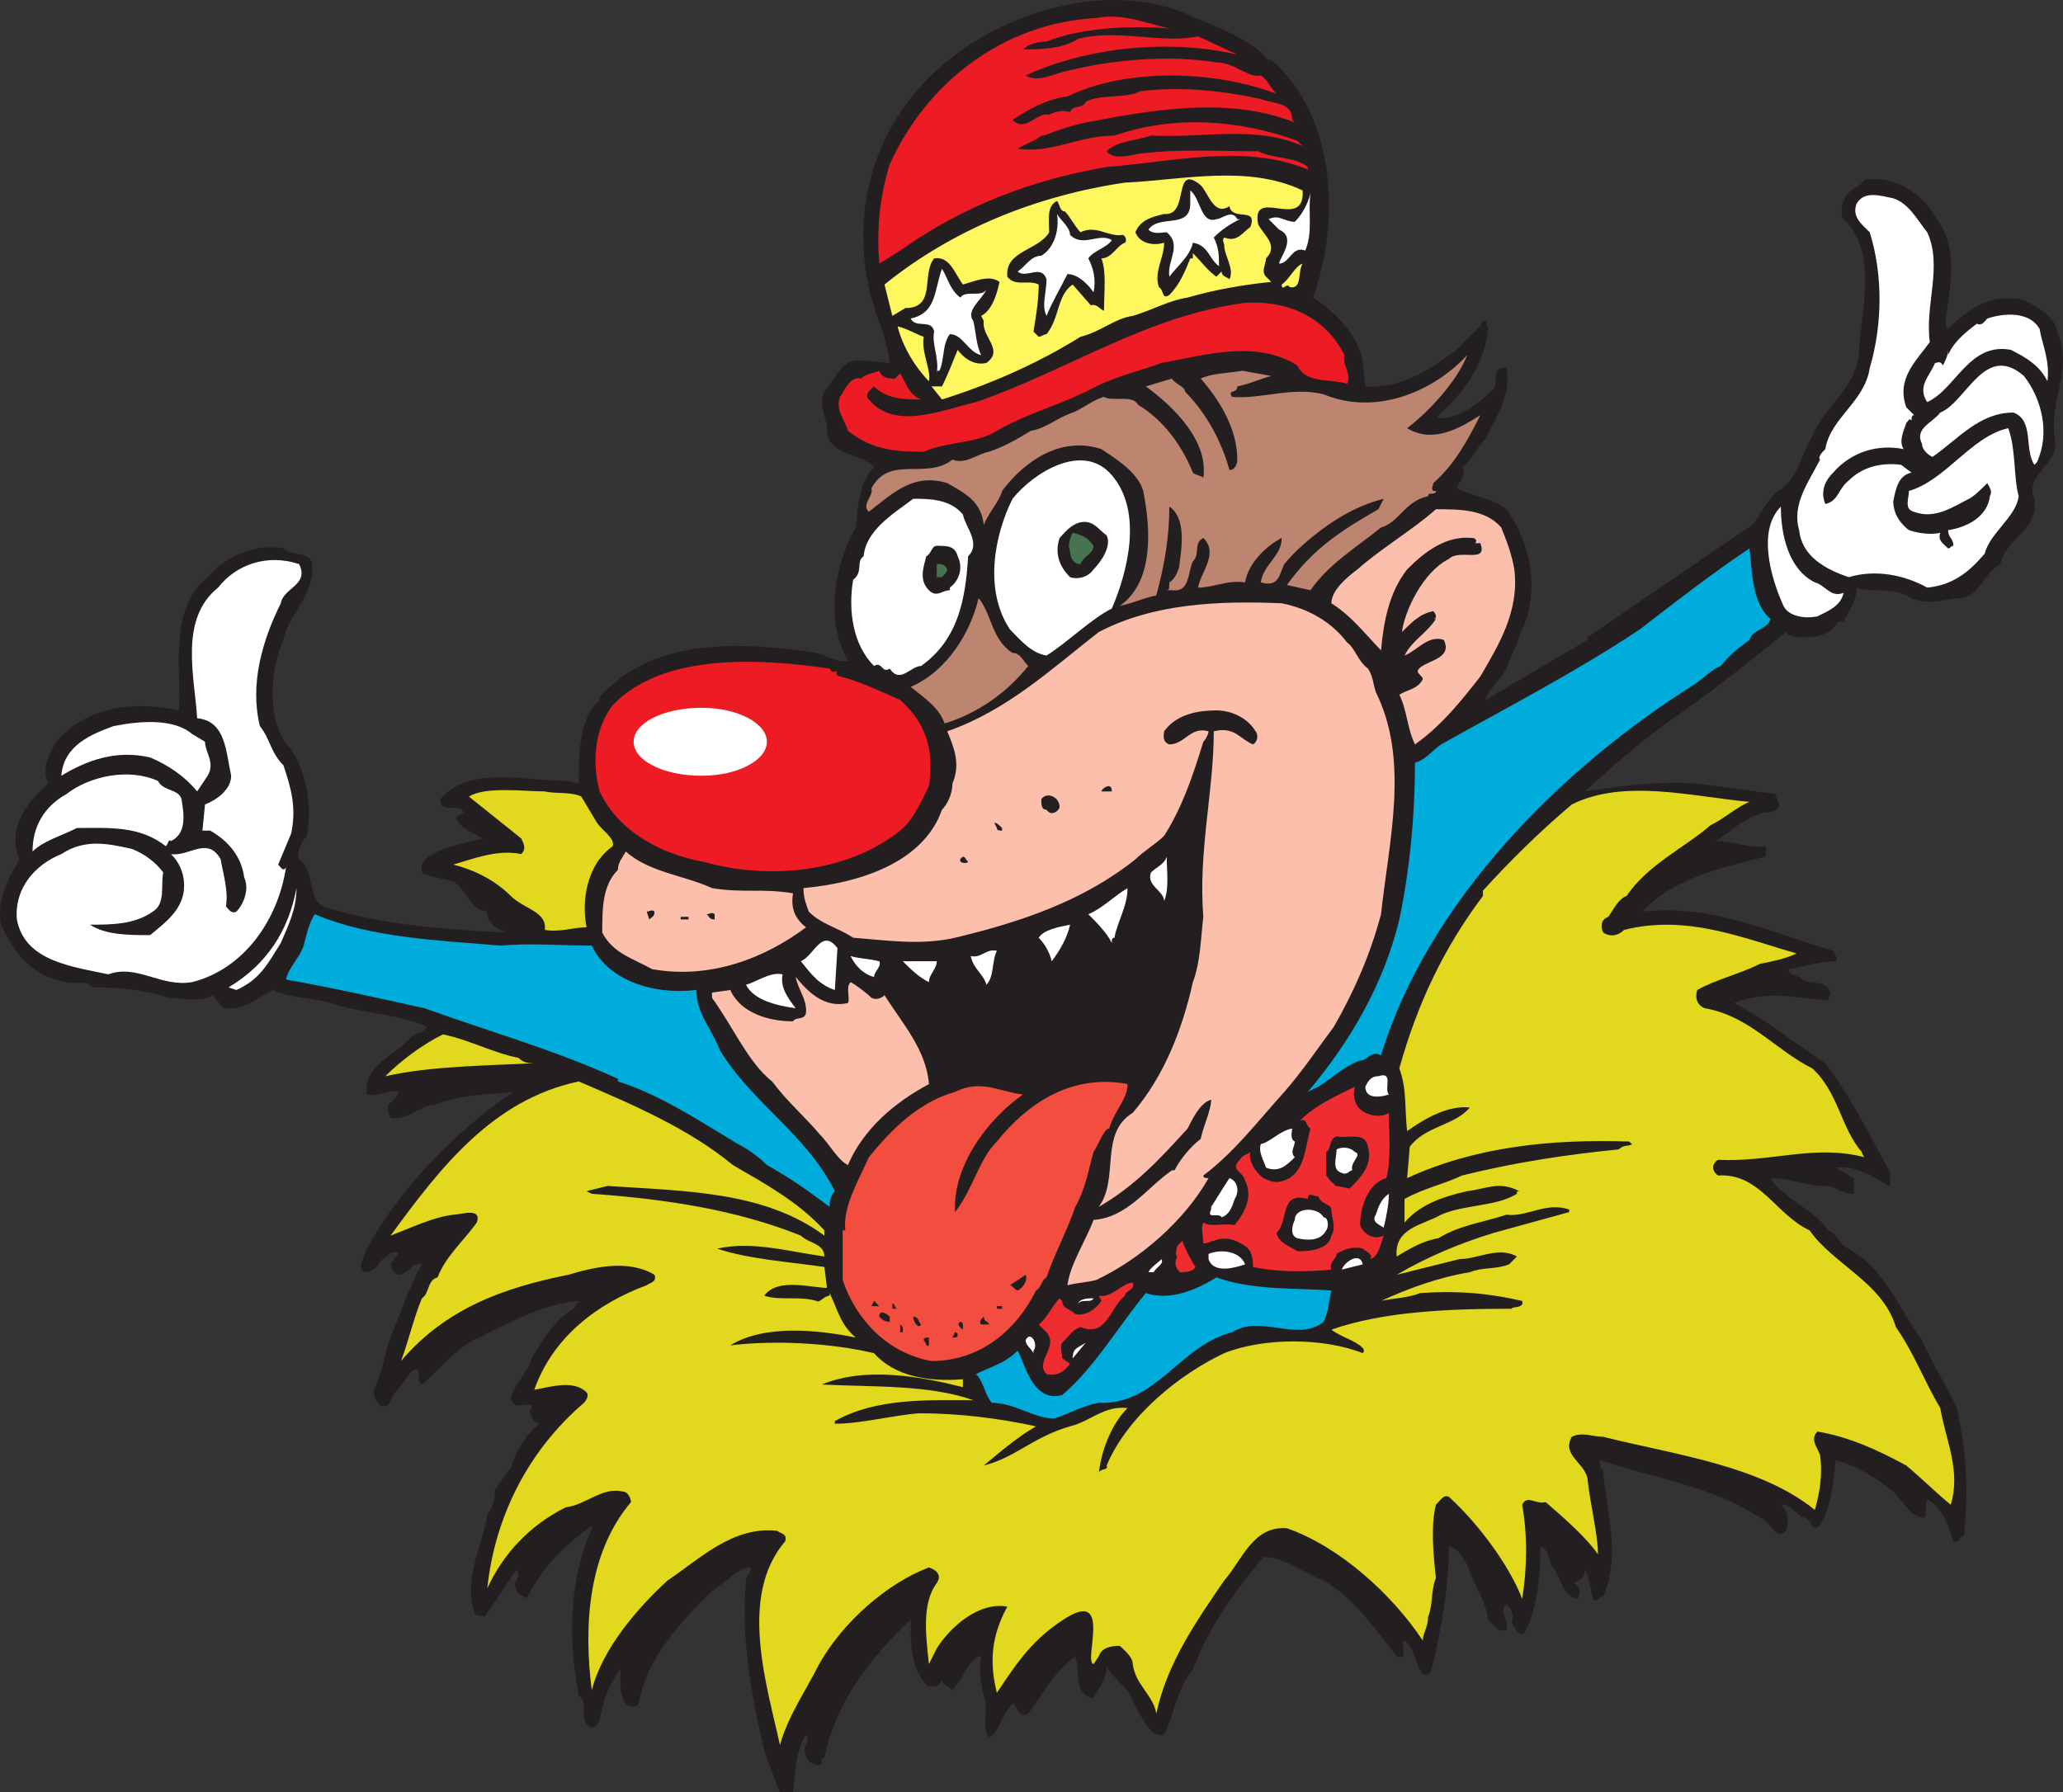<svg xmlns="http://www.w3.org/2000/svg" width="592.059" height="514.42"><rect width="100%" height="100%" fill="#333333" stroke="none"/><path fill="#231f20" fill-rule="evenodd" d="M364.841 17.17c18 15.75 20.25 45 12 68.25 6 3.75 13.5 11.25 14.25 18.75l.75 6.75c10.5.75 19.5-5.25 27-11.25 2.25-3 5.25-4.5 6.75-7.5 1.5-.75.75 1.5 1.5 1.5-.75 11.25-7.5 19.5-15 26.25 6 .75 12-3.75 16.5-8.25 1.5-1.5-.75-6.75 3.75-6 1.5 7.5-3 14.25-6 20.25-3 3-3.75 6-6.75 8.25 1.5 2.25-.75 3.75-1.5 6 4.5 2.25 10.5 3 14.25 6 7.5 10.5 9.75 24.75 3.75 36-.75 3.75-3 6.75-3.75 9.75-1.5 3-5.25 6-6 9l29.25-17.25v-.75l47.25-32.25c3-3.75 4.5-7.5 7.5-9.75 5.25-3 6.75-10.5 9.75-15.75 3.75-9 13.5-14.25 13.5-25.5.75-11.25 5.25-27.75-4.5-36.75-.75-.75-.75-3.75 0-5.25 1.5-3.75 4.5-3.75 6-6 8.25-1.5 16.5 3.75 20.25 10.5 6.75 8.25 4.5 19.5 3 30 0 .75 0 1.5.75 2.25 6-6 12.75-10.5 21.75-8.25 4.5 2.25 9 4.5 9.75 9.75 4.5 10.5-3 19.5-.75 30.75.75 6.75-9 9.75-6 16.5 1.5 9-8.25 11.25-9.75 18.75-5.25 3-6 9.75-12 9.75-5.25.75-10.5 2.25-15-.75-3.75-2.25-9.75-.75-14.25-2.25 0 3.75-2.25 6.75-3.75 9.75h-1.5c-2.25 3.75-6 4.5-9.75 4.5-1.5 0-4.5 0-5.25-1.5-12 9.75-22.5 18-34.5 26.25-8.25 6-15.75 12.75-23.25 19.5 9.75-1.5 21-3 32.25-2.25l22.5 3c0 1.5 1.5 2.25.75 3.75-.75 2.25-3.75.75-6 2.25-4.5 1.5-8.25 5.25-12 7.5 5.25 0 9.75 2.25 14.25 1.5.75 1.5 0 2.25 0 3-12 3-26.25 6-35.25 15.75 20.25-2.25 36.75 6 54.75 11.25.75 1.5 1.5 2.25.75 3-4.5 0-9 1.5-13.5 2.25 0 2.25 3 1.5 3.75 3 3 1.5 6.75 0 8.25 3.75l-.75 2.25c-9.75-.75-17.25-3-27 .75 9 4.5 18 12 26.25 17.25 7.5 9.75 12.75 21 18.75 31.5-.75 1.5.75 3.75-.75 3.75-4.5-3-9.75-6-15-5.25 1.5.75 3.75 2.25 5.25 3v4.5c-3.75 0-5.25-2.25-8.25-2.25-6 0-9.75-2.25-15.75-2.25 3.75 6 12.75 9 16.5 15 2.25.75 3 3 4.5 4.5 12 6 15.75 18 22.5 27 3 6.75 6.75 12.75 9.75 18.75 3 12 3.75 24.75 2.25 37.5-1.5 0-.75 2.25-3 1.5-1.5-4.5-3-9.75-7.5-12-.75 1.5 0 3.75-.75 5.25-3.75 0-6-4.5-9-7.5-4.5-3.75-10.5-7.5-16.5-9-.75 7.5-1.5 13.5-4.5 18.75-3 2.25-2.25-2.25-4.5-2.25-2.25-.75-4.5-4.5-6.75-3.75 2.25 1.5 2.25 5.25 1.5 7.5-3 3-4.5-3-7.5-3.75-13.5-9-30-11.25-45.75-16.5-.75 0 0 1.5 0 2.25l.75.75c.75 10.5 5.25 24.75 0 36-1.5 0-1.5 2.25-3 .75-.75-3-.75-6-2.25-8.25 0 2.25-1.5 3-3 3.75 2.25 1.5 1.5 3.75.75 4.5-4.5-.75-4.5-6.75-7.5-9.75-.75-2.25-.75-4.5-3-5.25 0 8.25-.75 17.25-4.5 24.75-1.5 1.5-3-1.5-3.75-3 .75-2.25 0-3.75-1.5-5.25-2.25 2.25.75 4.5 0 7.5-2.25.75-3.75-1.5-5.25-3-.75-6-4.5-10.5-6-15.75-1.5-2.25-2.25-4.5-5.25-5.25 0 11.25-2.25 24.75-5.25 36-.75.75-1.5.75-2.25.75-2.25-3-2.25-7.5-5.25-9.75-1.5 1.5 1.5 6-2.25 4.5-5.25-6.75-12.75-17.25-21-21.75-6-2.25-11.25-6.75-17.25-6.75-8.25 9.75-15.75 20.25-20.25 32.25-4.5 5.25-5.25 12.75-8.25 18.75-3 .75-4.5-2.25-5.25-3-1.5-2.25-3-5.25-4.5-8.25s-5.25-5.25-6.75-8.25c0 3.75-2.25 6-3.75 9-6-.75-3.75-8.25-5.25-12-6.75 5.25-9 10.5-13.5 16.5-3 1.5-3-2.25-4.5-3-3 3-3.75 8.25-6.75 9.75-2.25-2.25 0-8.25-1.5-12-.75-3-1.5-7.5-.75-11.25h-.75c-3.75 2.25-4.5 6.75-7.5 9.75-1.5-1.5-3-1.5-3-3-.75 2.25-3 2.25-4.5 1.5-4.5-5.25-4.5-11.25-4.5-18.75-11.25 10.5-21.75 24-24.75 39.75h-.75v1.5c-1.5 1.5-4.5-.75-4.5-2.25-1.5-2.25 1.5-4.5 0-6-3 4.5-3 10.5-3.75 16.5h-3.75c-1.5-3.75-3-7.5-4.5-12-3.75-15.75-6.75-32.25-5.25-48.75 0-1.5 1.5-2.25 1.5-3.75-3.75 0-7.5 4.5-11.25 6.75-8.25 8.25-18.75 18.75-21 32.25-.75 1.5-2.25.75-3 .75-3-2.25-2.25-7.5-2.25-10.5-3 3.75-5.25 9-6 15-.75.75-1.5 2.25-3 1.5-3-2.25 0-6.75-3-9-3-16.5-3-32.25 3.75-48v-.75c-8.25 6-14.25 12-18.75 21-.75-.75-3-1.5-3-3-1.5-2.25 2.25-3 0-5.25l-9 13.5c-.75-.75-3 0-3-1.5-3-9.75 2.25-18.75 3.75-27.75 1.5-2.25 2.25-4.5 2.25-7.5 1.5-1.5 3-4.5 4.5-6 1.5-5.25 4.5-9.75 8.25-12.75-2.25-.75-2.25-2.25-3-3.75.75 0 .75-.75.75-1.5-2.25-.75-5.25 1.5-6-2.25 1.5-4.5 4.5-6.75 6-11.25 3-5.25 6.75-11.25 12-14.25l1.5-2.25c-9.75.75-19.5 6-28.5 10.5-6 2.25-12 9.75-16.5 13.5-2.25-.75.75-6-3-3.75-1.5 2.25-3 3.75-4.5 6-1.5.75-1.5 5.25-4.5 3.75-1.5-1.5-2.25-3.75-1.5-5.25 2.25-4.5 3-10.5 4.5-14.25 3-7.5 5.25-14.25 9-21-3-1.5-6.75 7.5-9 0 0 0 1.5-2.25 2.25-3-1.5-1.5-3 .75-4.5 1.5-1.5 1.5-2.25 3.75-5.25 3.75-2.25-1.5 0-3.75 0-5.25 9-18 27-36 42.75-46.5-6.75.75-15.75.75-22.5 3.75-4.5 0-7.5 4.5-12.75 3.75-.75-1.5-.75-2.25-.75-3.75.75-.75 3-2.25 3-3.75-3-.75-6 1.5-9 .75-1.5-8.25 8.25-11.25 12.75-16.5 1.5-1.5 3-.75 4.5-3-9-3.75-18.75-3.75-27.75-6.75-5.25-1.5-12-1.5-16.5-3.75-4.5 2.25-8.25 6-14.25 5.25l-3-3.75c-3.75 2.25-8.25.75-12.75.75-6.75-2.25-14.25-3-21.75-3-1.5-2.25-6-.75-7.5-1.5-9.75-1.5-15-8.25-18.75-16.5-1.5-7.5 2.25-13.5 5.25-18.75-3.75-9 2.25-16.5 8.25-21.75-2.25-4.5.75-9 2.25-12 8.25-9.75 21.75-12 35.25-9 .75-12-3-29.25 8.25-38.25 5.25-6 13.5-9.75 21.75-8.25 2.25 2.25 7.5.75 8.25 4.5.75 9-6.75 14.25-8.25 21.75-3.75 8.25-5.25 24 2.25 31.5 4.5 6.75 6 16.5 4.5 24.75-1.5 1.5-3 4.5-2.25 6.75 4.5 3 2.25 10.5 6.75 13.5 16.5 5.25 35.25 6.75 53.25 7.5-3-.75-6-2.25-6-6-6-.75-6-8.25-11.25-9-2.25-.75-5.25-.75-7.5-2.25-.75-4.5 3.75-5.25 6-6.75l11.25-3c-3-2.25-6-2.25-7.5-6l2.25-1.5c-1.5-3-6.75.75-6.75-3.75 8.25-9.75 24-5.25 36.75-5.25l3 .75c0-8.25 0-18.75 6-24 0-1.5 1.5-2.25 3-3.75 15-14.25 39.75-12.75 59.25-9.75 3 .75 6 3 9 2.25-6.75-12-3.75-27.75 2.25-38.25.75-6 .75-12.75 5.25-17.25-3.75-4.5-14.25-3-13.5-12-.75-3-2.25-6.75-.75-9.75 3-3 4.5-9 9.75-9l9 .75c-.75-7.5-4.5-14.25-6-21.75-6-27.75 5.25-53.25 27-68.25 18-12.75 45.75-19.5 66.75-9 7.5 3 15 6 20.25 11.25 0 .75.75.75 1.5.75"/><path fill="#ed1c24" fill-rule="evenodd" d="M335.591 8.17c-8.25-.75-24-.75-35.25 3.75-2.25 0-5.25.75-6.75 2.25 4.5 0 11.25 0 15.75-3 11.25-3 24 1.5 34.5-.75l11.25 5.25c-19.5-4.5-42.75-2.25-60.75 6 3.75 2.25 8.25-.75 12.75-1.5 12-3 28.5-4.5 42-2.25 5.25 0 9 4.5 12.75 3.75 2.25 1.5 2.25 3 4.5 5.25-18-6.75-42.75-7.5-60 .75-6 .75-11.25 3.75-15.75 6.75 3.75 3.75 6.75-2.25 10.5-1.5 1.5-.75 3.75-1.5 6-.75.75-2.25 3.75-.75 4.5-3 4.5-2.25 11.25-.75 15.75-3 12-1.5 24 0 34.5 2.25 3.75 1.5 9 .75 9 6l.75.75c-18.75-7.5-40.5-3.75-60 0-3.75.75-8.25 2.25-12 3.75h-.75c-1.5 1.5-4.5 2.25-6.75 3.75 9.75 1.5 17.25-3.75 27.75-3.75 17.25-6 36-4.5 52.5 1.5l1.5 1.5c-13.5-6-27.75-2.25-43.5-3-4.5 1.5-9.75 1.5-12.75 4.5 1.5 2.25 6 1.5 9 .75 11.25-1.5 23.25-.75 34.5-.75 4.5 2.25 10.5 1.5 14.25 4.5v.75c-18-7.5-38.25-2.25-57.75-.75-21.75 3.75-41.25 11.25-59.25 24l-6 3.75c-.75-9.75 0-18.75 3-28.5 10.5-23.25 32.25-40.5 59.25-42 7.5-1.5 14.25 1.5 21 3"/><path fill="#fff75e" fill-rule="evenodd" d="M373.841 54.67c.75 12-15-1.5-12.75 9.75 1.5 3 6 6 2.25 9.75 0 1.5-1.5 3.75 0 5.25l1.5 1.5c-7.5.75-16.5 2.25-24 4.5-5.25.75-10.5 3.75-15.75 5.25-5.25.75-9 4.5-15 6-12 7.5-25.5 13.5-39.75 18l-3-3.75h3c1.5-3 3-6.75 4.5-10.5 2.25 3 5.25 4.5 8.25 3.75 5.25-3.75-1.5-7.5-.75-12l-.75-1.5c3-1.5 4.5-6 5.25-9.75-3-2.25-7.5 0-10.5.75-2.25-3-3.75-8.25-8.25-7.5-3.75 4.5.75 14.25-8.25 14.25l-3.75 2.25-2.25-9c19.5-15.75 43.5-25.5 69-29.25 16.5-.75 35.25-5.25 51 2.25"/><path fill="#231f20" fill-rule="evenodd" d="M352.841 59.17c.75 4.5 8.25 0 6 6-2.25 1.5-3.75 4.5-7.5 3-.75.75 0 1.5 0 2.25 0 3 3 6.75 1.5 9.75-.75-.75-2.25-.75-2.25-2.25l-1.5 1.5c-2.25-1.5-4.5-4.5-6.75-6.75v1.5h-.75c-1.5 3.75-3 7.5-6 10.5-2.25 1.5-1.5-1.5-3-2.25-1.5-4.5 1.5-8.25 1.5-12.75-2.25.75-6.75.75-8.25-3 1.5-3.75 5.25-4.5 8.25-5.25 7.5.75 2.25-15 10.5-8.25 2.25 2.25 3.75 9 8.25 6"/><path fill="#fff" fill-rule="evenodd" d="M349.091 62.92c1.5 0 4.5-3 6 0h.75c-3 1.5-5.25 3-7.5 5.25 1.5 3 1.5 5.25 1.5 8.25-3-2.25-3-6-7.5-6.75-.75 3.75-4.5 6.75-6.75 9.75-.75-4.5 3.75-9-.75-12.75-1.5 0-3.75.75-5.25-.75 3-4.5 12 0 12-7.5v-3.75c3 2.25 3 9.75 7.5 8.25m25.5 9c-3.75-1.5-4.5 3.75-7.5 3.75 0-1.5 5.25-7.5 0-9.75l-3-3c3-1.5 4.5.75 7.5.75 2.25-2.25 3.75-5.25 4.5-8.25-.75 6 .75 11.25-1.5 16.5m178.5-5.25c4.5 9.75-.75 21 .75 31.5-3.75 5.25-9.75 10.5-6.75 18.75l2.25 2.25c-.75 0-.75.75-.75 1.5-.75-.75-.75 0-1.5.75-.75 2.25-2.25 5.25-.75 7.5-7.5-1.5-15 .75-20.25 6.75-2.25 2.25-3.75 5.25-2.25 9 3.75-.75 3.75-4.5 6.75-6.75 3.75-3.75 9-5.25 15-4.5l3 2.25c-3.75.75-4.5 4.5-5.25 8.25 0 3 1.5 6 4.5 8.25 2.25.75 6 1.5 9 .75-.75 2.25.75 3 2.25 4.5.75 0 .75-.75 1.5-.75 0-2.25-1.5-2.25-1.5-4.5 5.25-.75 11.25-3.75 12-9.75.75-1.5 0-2.25-.75-3.75-1.5 1.5-3.75 3.75-5.25 4.5-4.5 2.25-9.75 6-15.75 3.75-3-.75-1.5-3.75-1.5-6 10.5-3 18-15.75 28.5-18 2.25 6 1.5 14.25 3 19.5-.75 6-8.25 10.5-9.75 16.5-4.5 5.25-9 9-16.5 9.75-6.75-3.75-15-5.25-22.5-3-6.75-2.25-13.5-6-14.25-13.5-2.25-7.5 3-14.25 6-20.25-.75-.75.75-2.25 1.5-3 1.5-9 11.25-13.5 12.75-23.25 3.75-12.75 3.75-27 0-39-2.25-2.25-5.25-4.5-3.75-8.25 2.25-3.75 6.75-2.25 10.5-1.5 4.5 1.5 6.75 6 9.75 9.75"/><path fill="#231f20" fill-rule="evenodd" d="M305.591 60.67c1.5 1.5 3 4.5 4.5 6 4.5-2.25 8.25 1.5 12 .75.75 0 1.5 1.5.75 2.25-2.25.75-3.75 4.5-6.75 4.5 1.5 3.75.75 9.75.75 15-.75 0-2.25-2.25-3.75-1.5l-5.25-6c-4.5 3-3.75 9.75-7.5 14.25-.75 0-1.5.75-2.25.75l-1.5-1.5c.75-4.5 1.5-9 1.5-13.5-3-1.5-6.75.75-9-2.25-.75-7.5 9-7.5 12-12.75 0-3.75-.75-7.5 2.25-9 .75.75.75 3 2.25 3"/><path fill="#fff" fill-rule="evenodd" d="M307.091 67.42c3.75 3.75 8.25-.75 12 1.5-1.5 2.25-5.25 3-6.75 5.25 1.5 3 2.25 6 1.5 9.75-1.5-2.25-4.5-5.25-7.5-5.25-2.25 4.5-4.5 8.25-6 12-1.5-3 0-6.75 0-10.5-1.5-4.5-6 0-8.25-2.25 2.25-1.5 3.75-4.5 6.75-4.5 3.75-2.25 5.25-7.5 4.5-12 .75 1.5 3.75 3.75 3.75 6"/><path fill="#fff75e" fill-rule="evenodd" d="M373.841 75.67c-1.5 2.25 0 7.5-3.75 6.75-.75-1.5-2.25 1.5-2.25-.75 2.25-1.5 3.75-5.25 6-6"/><path fill="#fff" fill-rule="evenodd" d="M275.591 85.42c1.5-2.25 6 0 7.5-2.25-1.5 3-6 6-3.75 9 .75 3 .75 6.75 2.25 9.75-3.75-.75-5.25-6-9-6-2.25 3-1.5 7.5-3 10.5-.75 0-.75 0-.75.75.75-4.5-1.5-8.25-.75-12-.75-3.75-5.25-.75-6.75-3.75 7.5-1.5 6.75-8.25 9-14.25 1.5 2.25 2.25 6 5.25 8.25"/><path fill="#ed1c24" fill-rule="evenodd" d="M385.841 101.92c-.75 3 2.25 5.25.75 8.25-4.5-1.5-12 0-14.25-5.25-12-7.5-26.25-3-39-.75-6 2.25-12.75 3.75-18.75 6.75-9.75 5.25-19.5 7.5-28.5 12.75-6 3.75-14.25 3-21 6-9 0-15-.75-21.75-6-.75-3-3.75-6-2.25-9.75 1.5-2.25 3-6 6-5.25 1.5-1.5 3.75-1.5 5.25-2.25.75 2.25 3 2.25 4.5 2.25l1.5-1.5c1.5 2.25 2.25 6 6 7.5-4.5 0-9.75 0-13.5-3.75-.75.75-3 2.25-1.5 3.75 7.5 9 21 3 30.75.75 26.25-9 48.75-24.75 77.25-28.5 12.75-.75 23.25 4.5 28.5 15"/><path fill="#fff" fill-rule="evenodd" d="M585.341 94.42c.75 4.5 3 9 2.25 15-2.25-4.5-6-6.75-10.5-9-12-2.25-15.75 11.25-24 15-3-4.5.75-7.5 2.25-11.25.75 0 1.5-.75 2.25.75.75-1.5 1.5-3 1.5-4.5v1.5c1.5-3.75 5.25-6.75 8.25-9 1.5.75 2.25-.75 3-1.5 4.5-1.5 12-2.25 15 3"/><path fill="#fff75e" fill-rule="evenodd" d="M265.091 96.67c-.75 4.5 2.25 9.75 1.5 12.75-3.75-3.75-7.5-9.75-9-15.75 3 .75 5.25 2.25 7.5 3"/><path fill="#bd846f" fill-rule="evenodd" d="M403.841 122.92c7.5 4.5 15 0 21-3.75-3.75 7.5-7.5 14.25-13.5 19.5 0 .75-.75 1.5 0 2.25h.75c0 1.5-2.25 0-2.25 1.5-6.75 1.5-8.25 7.5-13.5 9-7.5 6-15 10.5-20.25 18l-6.75-1.5c7.5-10.5 15.75-15.75 26.25-21.75l1.5-3c-6 1.5-12 4.5-18 9-3 2.25-7.5 6-10.5 9.75-1.5 3-1.5 6.75-6.75 5.25.75-5.25 6-7.5 6-12.75-4.5 2.25-9.75 7.5-10.5 12.75-5.25-.75-9 1.5-13.5 1.5.75-4.5 6-9.75 1.5-14.25-3 1.5-.75 4.5-3 6.75-1.5 3-.75 9-6 8.25h-1.5c.75 0 .75-.75.75-2.25 1.5-.75 3-3.75 3-6 .75-5.25 1.5-12.75-3-15.75 0 9-1.5 17.25-3.75 25.5-3.75.75-6.75 2.25-10.5 3 9.75-6.75 9-21.75 6.75-33-1.5-5.25-7.5-9-12-12-11.25-3.75-21.75 3-28.5 12-.75 3-3.75 6-5.25 9.75-.75-6.75-5.25-9-10.5-12-9.75-3-15.75 3-22.5 8.25-2.25-2.25 1.5-4.5.75-6.75 5.25-9.75 15.75-2.25 23.25-8.25 3.75 1.5 6.75-1.5 10.5-2.25 4.5-1.5 8.25-3.75 12-6 4.5-.75 7.5-3.75 12-5.25 2.25-.75 6-3.75 9-4.5 2.25 1.5 8.25-.75 9.75 2.25 7.5 4.5 12.75 12 15.75 19.5.75.75 2.25.75 3 1.5 1.5-10.5-8.25-20.25-16.5-26.25l7.5-2.25c.75 1.5 3.75 2.25 3.75 3.75 6 6 10.5 14.25 12.75 22.5 1.5 0 2.25-1.5 2.25-3 0-9-5.25-17.25-10.5-23.25 3-1.5 7.5-1.5 12-2.25l8.25 1.5c-3 .75-6 2.25-9.75 3 0 2.25-3 .75-1.5 3 8.25.75 17.25-3 26.25-.75 14.25 6 30.75 0 41.25-11.25-3 7.5-10.5 15.75-17.25 21"/><path fill="#fff" fill-rule="evenodd" d="M580.841 107.92c5.25 6.75 7.5 16.5 3.75 24.75l-.75.75c-3-4.5 0-12.75-6-15-9.75 0-15.75 7.5-23.25 12.75-1.5-.75-3-2.25-3-3.75-2.25-4.5 3-6 5.25-9 7.5-3 12.75-20.25 24-10.5m-261.75 28.5c9 10.5 4.5 27.75 0 38.25-6 3-12.75 9.75-18.75 13.5-4.5-.75-7.5-4.5-10.5-7.5-7.5-11.25-4.5-27 .75-37.5 6-7.5 20.25-16.5 28.5-6.75m-42.75 11.25c.75 3.75 5.25 8.25 1.5 12-.75 12.75-3 24-13.5 31.5-3 0-6 5.25-9 .75-2.25 1.5-2.25-2.25-4.5-.75-6-6-7.5-15.75-6-24.75 3-2.25.75-5.25 3-6.75.75-7.5 8.25-12 14.25-16.5 4.5 0 10.5 0 14.25 4.5m244.5 19.5c3 .75 4.5 4.5 8.25 3-.75 3.75-4.5 5.25-7.5 6.75-3.75.75-8.25 0-9.75-3-3.75-8.25-7.5-21.75-.75-28.5 0 8.25 2.25 18 9.75 21.75"/><path fill="#fbbfac" fill-rule="evenodd" d="M430.841 151.42c1.5 3.75 3 7.5 3.75 12 1.5 12-4.5 21.75-9.75 30.75-5.25 6.75-11.25 14.25-18.75 19.5-2.25-4.5-2.25-9.75-4.5-14.25 2.25-1.5 5.25-1.5 6.75-4.5 0-.75-1.5-1.5-1.5-2.25.75-3 10.5-3 7.5-9-4.5-1.5-7.5 3-11.25 4.5 2.25-4.5 6-6 9-10.5h-.75c.75 0 .75-.75.75-.75 0-.75-.75-1.5-.75-1.5-3.75.75-6 3-9 6 .75-6 6-17.25 13.5-21 3-3 11.25 1.5 9-4.5h-1.5c.75-.75 0-1.5-.75-1.5-7.5-.75-13.5 3.75-18.75 9-5.25 6.75-6.75 15-7.5 23.25-3.75-3.75-8.25-9.75-14.25-13.5 0-3.75 4.5-7.5 7.5-9.75 6.75-6 15.75-11.25 22.5-17.25 6.75 0 14.25 0 18.75 5.25"/><path fill="#231f20" fill-rule="evenodd" d="M317.591 153.67c1.5 3-1.5 7.5-3.75 9.75-1.5 2.25-4.5 3-6.75 2.25-3-3-4.5-6.75-3-11.25 1.5-1.5 3-3.75 6-4.5 3.75-.75 5.25 2.25 7.5 3.75"/><path fill="#477450" fill-rule="evenodd" d="M313.841 156.67c0 2.25-3 3-3.75 5.25-2.25 0-3-2.25-3-3.75-.75-1.5 0-3.75.75-5.25 3 .75 4.5 1.5 6 3.75"/><path fill="#231f20" fill-rule="evenodd" d="M274.841 159.67c1.5 3 .75 6.75-2.25 9v.75c-2.25 0-3.75 2.25-6 0-3-3-1.5-6.75-.75-9.75 1.5-.75 1.5-3 3-3 3 0 5.25 0 6 3"/><path fill="#00acdb" fill-rule="evenodd" d="M508.091 177.67c-.75 3-5.25 3-6 6-3 2.25-5.25 3.75-8.25 7.5-2.25.75-5.25 3.75-7.5 5.25-38.25 24-76.5 62.25-90 106.5-3-1.5-3.75 1.5-6 1.5-4.5 1.5-8.25 5.25-12 7.5l-3 1.5c12-14.25 21.75-30.75 26.25-49.5 3-14.25 4.5-30 4.5-45 3-.75 5.25-3.75 7.5-5.25 18.75-10.5 39-21 57-33 9.75-7.5 20.25-15.75 31.5-23.25.75 6.75.75 15.75 6 20.25"/><path fill="#fff" fill-rule="evenodd" d="M85.841 161.92c3 6-4.5 6.75-5.25 11.25-5.25 10.5-9 23.25-6 35.25 3 3.75 3 7.5 6.75 11.25 2.25 6.75 3.75 12 2.25 19.5l-3.75 9c.75.75 1.5 2.25 2.25.75-2.25 15-12 29.25-27 33-9 1.5-15.75-5.25-24-2.25-10.5-2.25-24-3.75-26.25-15.75-.75-9 5.25-15.75 12.75-18.75 6.75-4.5 13.5-3 20.25-1.5 3.75 1.5 6.75 3.75 9 6.75-.75 3.75.75 9-3 11.25-5.25 3.75-12 3.75-18 3.75 4.5 3 11.25 3 17.25 3 4.5-3.75 9.75-7.5 9.75-14.25 0-3.75-1.5-6.75-3.75-9 5.25.75 10.5-5.25 14.25 1.5.75 4.5 2.25 9 1.5 13.5.75.75 1.5 2.25 3 1.5 2.25-2.25 3.75-6.75 2.25-9.75-.75-6-4.5-10.5-9.75-13.5h-2.25l.75-7.5c3.75-1.5 7.5-4.5 7.5-8.25-1.5-6.75-1.5-15.75-9.75-16.5-.75-12-5.25-28.5 6-37.5 5.25-6.75 14.25-9.75 23.25-6.75"/><path fill="#477450" fill-rule="evenodd" d="M271.841 163.42c0 .75-.75 1.5-1.5 2.25h-1.5v-3.75c1.5 0 2.25 0 3 1.5"/><path fill="#bd846f" fill-rule="evenodd" d="M290.591 187.42c2.25 0 3 2.25 4.5 3.75-6 7.5-14.25 13.5-24 16.5-1.5-4.5-6-7.5-9.75-10.5 10.5-4.5 17.25-15.75 19.5-25.5 3.75 4.5 3.75 12 9.75 15.75"/><path fill="#fbbfac" fill-rule="evenodd" d="M386.591 184.42c2.25 1.5 3 5.25 6 7.5 1.5 2.25 1.5 4.5 2.25 6.75 9.75 19.5 3.75 42.75 1.5 63.75-3 11.25-7.5 21.75-13.5 32.25-4.5 6-9 12.75-14.25 18.75-7.5 8.25-14.25 17.25-23.25 24 0 .75.75.75 1.5.75-6.75 12-19.5 23.25-32.25 29.25-3 .75-5.25.75-8.25 1.5.75-6 5.25-12.75 7.5-18.75 9.75-.75 15-9 22.5-14.25h.75c1.5-3 4.5-6.75 7.5-9 .75-3.75 3-8.25 3-11.25-3 .75-5.25 5.25-6.75 8.25-7.5 8.25-15 16.5-25.5 22.5 6-8.25 0-21 9.75-27 9-10.5 14.25-24 17.25-37.5 2.25-6 2.25-12.75 3-18.75-1.5-18.75 3-36 3-53.25 6-1.5 7.5 2.25 11.25 3.75 1.5-.75 1.5-3 .75-3.75-2.25-3.75-6.75-6-11.25-6s-11.25.75-15 6c0 .75-.75 3 1.5 3.75 4.5 0 6-5.25 11.25-3.75 0 .75-.75 2.25-1.5 3-3 9.75-6 18.75-11.25 27-2.25 2.25-6 4.5-8.25 6.75-15 12-33 18-51.75 22.5-9.75 2.25-19.5.75-29.25 0-4.5-3-9-3.75-12.75-7.5-.75-2.25-1.5-3.75-1.5-6.75 16.5-1.5 34.5-7.5 39.75-22.5 1.5-1.5 3-4.5 3-7.5 2.25-5.25.75-9.75-1.5-15 17.25-6 30-18 43.5-28.5 15.75-8.25 34.5-9 52.5-8.25 7.5 1.5 14.25 5.25 18.75 11.25"/><path fill="#ed1c24" fill-rule="evenodd" d="M240.341 192.67c-.75.75 0 1.5.75 1.5 6 1.5 12 4.5 17.25 6.75 7.5 6.75 9.75 14.25 8.25 24.75-2.25 4.5-4.5 9.75-8.25 12.75-15 12-37.5 14.25-56.25 9-12.75-2.25-24.75-9-30-20.25-2.25-8.25-1.5-18 3.75-24.75 14.25-15 42-13.5 62.25-10.5.75 1.5 1.5.75 2.25.75"/><path fill="#fff" fill-rule="evenodd" d="M58.841 212.92c0 3 3 6 .75 9.75l-3 4.5c-3.75-4.5-8.25-7.5-13.5-9.75-9.75-2.25-18 .75-25.5 5.25.75-9 9-12 15-14.25 7.5-1.5 17.25-2.25 22.5 2.25l3.75 2.25"/><path fill="#fff" fill-rule="evenodd" d="M52.091 229.42c.75 4.5 1.5 9.75-3 12-.75-.75-.75.75-1.5 1.5-7.5-6-16.5-5.25-25.5-5.25-4.5 2.25-9.75 3.75-12.75 6.75 0-6.75 3-12.75 9.75-16.5 6.75-5.25 18-7.5 26.25-3.75 1.5 3 6 2.25 6.75 5.25"/><path fill="#231f20" fill-rule="evenodd" d="M319.091 227.17h-3c0-.75 3-3 3 0"/><path fill="#e2d81d" fill-rule="evenodd" d="M171.341 236.17c1.5 2.25 5.25 4.5 4.5 6.75-7.5 5.25-9 15.75-7.5 23.25-3.75 0-7.5 1.5-12 .75.75-5.25-6-6-9.75-9.75-4.5-4.5-10.5-7.5-16.5-9 5.25-1.5 12.75-4.5 19.5-3 1.5-1.5.75-3 0-4.5l-15-12c4.5-3 15.75-1.5 21.75-1.5 3 .75 7.5 0 10.5 1.5l4.5 7.5m330.75-6c-3.75 1.5-6.75 4.5-11.25 6.75-6.75 6-18 11.25-24 20.25-2.25.75-3.75 3.75-5.25 6-2.25.75-2.25 3-1.5 4.5 2.25 1.5 4.5.75 6-.75 18-4.5 33.75 2.25 49.5 6.75-3 1.5-6.75 2.25-10.5 3-6 3-12.75 4.5-18 7.5-.75 2.25 0 4.5 2.25 5.25 12.75 2.25 20.25 12 30.75 17.25 7.5 6.75 8.25 17.25 14.25 24 0 .75.75 1.5.75 1.5-14.25-3.75-27 1.5-42 .75-1.5.75-2.25 3 0 4.5 12-.75 16.5 11.25 26.25 15.75 6.75 9.75 21 15 24.75 27.75 5.25 7.5 8.25 15.75 12.75 23.25 1.5 9 6 18 3 27.75-3.75-3-8.25-7.5-12.75-11.25-8.25-4.5-16.5-8.25-25.5-9.75-2.25 2.25 0 4.5.75 6.75.75 5.25 0 10.5-1.5 15.75-15.75-12.75-39.75-15.75-60.75-21-3 0-6-1.5-9 0-3 5.25 3.75 7.5 4.5 12 .75 7.5 3 15.75 3 21.75-3-4.5-9.75-10.5-15-15-3 .75-5.25-2.25-6.75.75 1.5 8.25 1.5 18 0 27-3.75-9.75-12.75-21.75-21-29.25-1.5-.75-2.25.75-3.75 2.25-1.5 6-.75 14.25 0 21-1.5 3.75-.75 7.5-2.25 11.25 0 3-1.5 4.5-1.5 6.75-9-13.5-24-27-39-32.25-9.75-.75-12.75 9-18 15-8.25 12-16.5 24-19.5 38.25-.75-5.25-6-8.25-6.75-14.25 0-2.25-3-4.5-3.75-5.25-3 0-5.25.75-6 3l-1.5 2.25c-3-.75 5.25-21-7.5-13.5-9.75 6-14.25 12.75-20.25 21.75-2.25-9-1.5-16.5 3-24.75-8.25-1.5-16.5 6-20.25 12l-2.25 4.5c-.75-7.5-2.25-17.25 2.25-23.25 1.5-2.25 0-3.75-2.25-4.5-12 4.5-24.75 15.75-31.5 27.75-3.75 7.5-9 15-11.25 23.25-3.75-17.25-12-42.75 1.5-58.5.75-2.25-1.5-2.25-2.25-3-12.75-1.5-22.5 8.25-31.5 14.25-8.25 7.5-18.75 19.5-21.75 31.5-2.25-17.25-1.5-39 11.25-54 0-.75-.75-3-2.25-3-6-1.5-10.5 3.75-16.5 4.5-10.5 5.25-18 13.5-22.5 23.25 2.25-21 12-39.75 27.75-53.25.75-.75 1.5-2.25.75-3-3.75-3.75-10.5-1.5-15-.75 5.25-15 18-24.75 32.25-30 .75-.75 3-.75 2.25-3-7.5-4.5-17.25-2.25-24.75 0-18.75 3.75-35.25 9.75-48 24.75 2.25-6 3.75-12.75 6-18 2.25-1.5 1.5-5.25 4.5-6 2.25-6 7.5-10.5 11.25-15.75 1.5-4.5-4.5-2.25-6.75-2.25-6 .75-12 3.75-18 6 14.25-19.5 29.25-39 54-44.25 15.75 6.75 31.5 13.5 44.25 24 9 5.25 18.75 10.5 26.25 18.75v1.5c-17.25-12.75-39.75-12.75-62.25-14.25l-6 1.5 1.5.75c21 1.5 41.25 4.5 60 12 2.25 2.25 6.75 2.25 6.75 6-10.5-1.5-21-4.5-30.75-2.25 9 3 20.25 3.75 30.75 5.25l.75 6c-4.5 0-14.25-3-18 2.25 4.5 1.5 9.75 0 15 1.5.75.75 2.25-1.5 3.75-1.5v-.75c2.25 4.5 3 9 7.5 12.75-11.25-2.25-26.25-3.75-36 2.25 12.75-1.5 28.5-.75 41.25 2.25 6 6.75 15.75 8.25 25.5 7.5v2.25c-12-3-27.75-6-40.5-.75 15 .75 30.75 0 43.5 4.5-12.75 0-27.75-.75-39.75 6v.75c7.5 0 15.75-2.25 24-3 12 0 23.25 1.5 33.75 3.75-5.25 3-10.5 7.5-15 11.25 9-2.25 14.25-8.25 24.75-11.25 6-1.5 9.75-6 16.5-5.25-4.5 4.5-7.5 12-8.25 18.75 0-1.5 3-.75 2.25-2.25 6-14.25 21-26.25 33.75-32.25 11.25-4.5 28.5-4.5 39.75 0 .75-.75 0-1.5 0-1.5-2.25-2.25-6-3-9-5.25 15-5.25 33.75-6 51.75-6 0-.75 3.75 0 3-2.25-9.75-2.25-18.75-3-29.25-2.25-3.75 1.5-8.25 1.5-11.25 2.25 8.25-3.75 16.5-6.75 25.5-8.25 3.75-1.5 7.5-.75 11.25-2.25l2.25-2.25c-5.25-3-11.25.75-16.5.75l-18 4.5c9-5.25 18-9 27.75-12l21.75-6v-.75c-6.75-2.25-12 2.25-18 1.5-6.75 2.25-13.5 3-19.5 6.75-4.5.75-8.25 3-12 5.25-.75-8.25 7.5-9 12.75-12 6.75-3 15.75-2.25 21.75-6 0-.75 0-.75.75-.75-6-3-9-.75-15 0-6.75 1.5-13.5 3.75-18 9v-6.75c5.25-3 12-4.5 16.5-6.75 15-3.75 30-6 45-7.5 1.5-1.5 3-.75 3.75-1.5l-.75-.75c-22.5-.75-44.25 1.5-63.75 10.5l.75-9c4.5-6 12.75-6 17.25-11.25-6-.75-12.75 3-18 6.75-.75-6 0-12-2.25-18 5.25-18.75 12.75-34.5 24-49.5v-1.5c7.5-8.25 15.75-16.5 25.5-24.75 15-7.5 34.5-2.25 51-.75"/><path fill="#231f20" fill-rule="evenodd" d="M304.091 231.67c0 .75-2.25 3-3.75.75-1.5 0-1.5-1.5-1.5-3 1.5-2.25 5.25-.75 5.25 2.25m-16.5 6v.75c-.75 0-1.5 0-1.5-.75l-.75-1.5c.75 0 1.5.75 2.25 1.5"/><path fill="#fbbfac" fill-rule="evenodd" d="M204.341 254.92c9 1.5 14.25 0 23.25 1.5-.75 4.5.75 7.5 3.75 9.75-12 9-27.75 15-44.25 12-5.25-3-11.25-4.5-14.25-10.5 0-6.75 0-13.5 4.5-18 0-2.25 1.5-3.75 2.25-5.25 6.75 6 16.5 6.75 24.75 10.5"/><path fill="#231f20" fill-rule="evenodd" d="M277.841 247.42c-.75.75-3.75 0-1.5-1.5.75 0 .75.75 1.5 1.5"/><path fill="#fff" fill-rule="evenodd" d="M334.091 258.67c0-3-5.25-4.5-3.75-8.25 1.5-1.5 3.75-2.25 4.5-4.5 0 4.5.75 9-.75 12.75m-253.5 12c-3.75 6-6 10.5-12.75 13.5l-2.25-.75c11.25-6.75 17.25-16.5 19.5-28.5 0 6-2.25 10.5-4.5 15.75m243-15.75c0 5.25-3 9.75-3.75 14.25-.75 0-.75.75-.75.75v.75c-1.5-3-4.5-6-6.75-8.25 3.75-1.5 7.5-5.25 11.25-7.5"/><path fill="#231f20" fill-rule="evenodd" d="M187.841 261.67c0 1.5-.75 1.5-1.5 2.25l-.75-2.25c.75 0 1.5-.75 2.25 0"/><path fill="#00acdb" fill-rule="evenodd" d="M143.591 271.42c9-.75 17.25 0 26.25 0 4.5 9.75 17.25 14.25 30 12.75 0 6.75 4.5 11.25 6.75 17.25 9 15 24.75 24 33 40.5-1.5 1.5-1.5 3.75-1.5 4.5-6-4.5-11.25-8.25-18-12-2.25-2.25-5.25-4.5-8.25-6-11.25-6.75-22.5-14.25-34.5-18v-.75c-18-8.25-36.75-13.5-55.5-20.25-13.5-3-27-6-39.75-8.25.75-3.75 4.5-6.75 5.25-10.5.75-3 1.5-6 3-8.25 15.75 6.75 35.25 7.5 53.25 9"/><path fill="#231f20" fill-rule="evenodd" d="M205.091 262.42v1.5c-1.5 0-1.5-.75-2.25-1.5.75 0 1.5-.75 2.25 0m-7.5 1.5h-2.25v-.75h2.25v.75"/><path fill="#fff" fill-rule="evenodd" d="M307.091 265.42c-.75 3.75-3 7.5-5.25 10.5-.75-3-2.25-5.25-3.75-6.75 1.5-2.25 5.25-3 9-3.75m-67.5 18.75c-4.5-1.5-6.75-4.5-9.75-8.25 3.75-1.5 6-9.75 10.5-3.75l-.75 12m46.5-11.25c-1.5 3-.75 7.5-3 9.75-.75-3-3.75-4.5-4.5-8.25 3 .75 4.5-2.25 7.5-1.5m-33.75 3c.75 1.5-1.5 3-1.5 4.5-3-.75-5.25-3-6.75-6 2.25.75 5.25.75 8.25 1.5m16.5 0c0 2.25-2.25 3.75-2.25 6-3-1.5-5.25-3.75-7.5-6h9.75m-44.25 3.75c-.75 3.75 1.5 6.75 3.75 9.75-5.25-.75-12-2.25-14.25-6.75 3-.75 6.75-3.75 10.5-3"/><path fill="#fbbfac" fill-rule="evenodd" d="M243.341 287.92c.75-1.5-.75-4.5.75-6 1.5.75 4.5 3 6 4.5 1.5.75 3 0 3.75-.75 5.25 8.25 12 15.75 12.75 25.5-9.75 5.25-18.75 12.75-23.25 23.25-3-1.5-5.25-6-8.25-9-3.75-4.5-9-9-13.5-15-6.75-5.25-11.25-15.75-17.25-24v-1.5l5.25-.75c3 6.75 11.25 9 18 9 .75-1.5 3.75 0 3.75-3 0-3.75-2.25-6-3-9.75 3.75 4.5 8.25 9 15 7.5"/><path fill="#e2d81d" fill-rule="evenodd" d="M148.841 303.67c1.5 1.5 3 1.5 4.5 1.5-13.5.75-29.25.75-42.75 3.75 4.5-4.5 10.5-9 16.5-12 7.5 1.5 14.25 5.25 21.75 6.75"/><path fill="#fff" fill-rule="evenodd" d="M398.591 314.17c-2.25.75-6.75 1.5-6.75-2.25.75-1.5 1.5-3 3.75-3 4.5-1.5 1.5 3.75 3 5.25"/><path fill="#f24d3e" fill-rule="evenodd" d="M323.591 311.17c0 4.5-3.75 7.5-5.25 12.75-1.5 0-3 4.5-4.5 6.75-1.5 5.25-2.25 10.5-5.25 15.75-2.25 6.75-6 13.5-8.25 20.25-1.5.75-1.5 3-3 3.75-6 12-16.5 20.25-30 20.25-12.75-2.25-21.75-12-25.5-23.25v-14.25h.75c-.75-6.75 3.75-14.25 6.75-21 6.75-8.25 14.25-15.75 24.75-18.75 7.5-3.75 12.75 0 19.5.75-9.75 6.75-20.25 20.25-19.5 33.75 5.25-6.75 6.75-15 12-20.25 9-11.25 21.75-19.5 37.5-16.5"/><path fill="#ef2c30" fill-rule="evenodd" d="M388.841 311.92c-.75 3 0 6 3 7.5 1.5.75 4.5 1.5 6.75 0 0 5.25.75 13.5-.75 18.75-5.25 1.5-7.5 8.25-7.5 13.5.75 2.25 3.75 4.5 6.75 3-.75 2.25-1.5 6-3.75 6.75.75-1.5-1.5-2.25-2.25-3-2.25-.75-5.25 0-7.5 1.5 0 1.5-2.25 2.25-1.5 4.5-7.5.75-15.75.75-22.5-.75 0-1.5 0-4.5-2.25-6s-5.25-3-9-1.5c-.75 0-1.5.75-3 .75 0-2.25-.75-4.5 0-6 2.25 1.5 6 0 9 .75 3-3.75 5.25-8.25 3-12.75-.75-3-4.5-3-1.5-6 .75-1.5 2.25-1.5 3-2.25-.75 2.25 1.5 6 3.75 7.5 3 1.5 4.5 1.5 7.5 0 4.5-3 4.5-9 6-14.25-1.5-.75-.75-3-3-2.25 4.5-4.5 9.75-6.75 15.75-9.75"/><path fill="#fff" fill-rule="evenodd" d="M370.841 323.92c0 .75-.75 3 .75 3.75 0 1.5-1.5 3 0 4.5-2.25 2.25-4.5 4.5-8.25 3-.75-2.25-2.25-4.5-1.5-6.75 3-.75 5.25-3.75 9-4.5"/><path fill="#231f20" fill-rule="evenodd" d="M392.591 329.17c1.5 5.25-2.25 9-5.25 12l-3.75-.75s-.75 0-.75-.75c-.75 0-1.5-1.5-2.25-2.25v-6.75c1.5-.75.75-3.75 3-4.5 3 .75 8.25-1.5 9 3"/><path fill="#fff" fill-rule="evenodd" d="M388.841 330.67c2.25.75-1.5 3-.75 5.25-.75 0-1.5 1.5-3 .75-3-.75-1.5-4.5-1.5-6.75 1.5-.75 3.75-.75 5.25.75m-34.5 13.5c-.75 2.25-1.5 4.5-3.75 5.25-.75-1.5-4.5.75-3-2.25v-.75c1.5-2.25 3.75-6 5.25-8.25 2.25.75 3 3.75 1.5 6m42.75 8.25c-.75-.75-3.75-1.5-2.25-3.75.75-2.25 1.5-4.5 3.75-6 0 3-.75 6.75-1.5 9.75"/><path fill="#231f20" fill-rule="evenodd" d="M382.091 347.17c0 2.25 1.5 5.25 0 7.5-.75 3.75-5.25 4.5-9.75 4.5-2.25-1.5-5.25-2.25-6-5.25 3.75-3.75.75-12 9-9.75 0-2.25 1.5-.75 3-.75.75 2.25 3.75 2.25 3.75 3.75"/><path fill="#fff" fill-rule="evenodd" d="M379.841 349.42c1.5 0 1.5 3 .75 3.75-1.5 3-5.25 3-8.25 2.25-2.25-.75-1.5-3.75-.75-5.25 0-3.75 6.75-3.75 8.25-.75"/><path fill="#ef2c30" fill-rule="evenodd" d="M343.091 363.67c-.75 1.5-3 1.5-4.5 1.5-1.5-1.5-1.5-3-.75-4.5-.75-.75 0-2.25 0-3l1.5-1.5c.75 2.25 2.25 5.25 3.75 7.5"/><path fill="#fff" fill-rule="evenodd" d="M357.341 362.92c-2.25.75-9 3-10.5-1.5v-1.5c3.75-1.5 9-.75 10.5 3m-26.25 2.25h-1.5c.75-1.5 2.25-2.25 3.75-3.75.75 1.5-1.5 2.25-2.25 3.75m60-2.25-6 1.5c.75-2.25 5.25-5.25 6-1.5"/><path fill="#231f20" fill-rule="evenodd" d="M292.091 370.42c-.75 0-1.5-1.5-2.25-1.5l4.5-3c.75 1.5-.75 3.75-2.25 4.5"/><path fill="#00acdb" fill-rule="evenodd" d="M382.091 370.42c-.75 3-.75 6-2.25 9-7.5 6-18-2.25-26.25 3-15 3.75-21.75 21-38.25 20.25-4.5.75-8.25 3-12.75 4.5-6 0-11.25-4.5-18-4.5-2.25-3-2.25-6-4.5-8.25 4.5-2.25 8.25-3 12-6.75 2.25 4.5 4.5 15 12.75 12.75 9-7.5 16.5-20.25 24-29.25 6.75 2.25 14.25-.75 20.25-4.5 10.5 3.75 22.5 3 33 3.75"/><path fill="#ef2c30" fill-rule="evenodd" d="M322.841 371.92c-4.5 3.75-5.25 12-12.75 9-2.25.75-3 2.25-5.25 4.5-.75.75 0 3 0 4.5l2.25 1.5c-1.5 2.25-3.75 3.75-6.75 3-3.75-3.75 4.5-8.25-.75-12.75l-1.5-1.5c2.25-1.5 3.75-5.25 6-7.5l.75.75c0 2.25 2.25 2.25 3.75 3.75 3 .75 6-1.5 7.5-3.75l-.75-1.5c3.75.75 6.75-3.75 9.75-3.75.75 2.25-2.25 2.25-2.25 3.75"/><path fill="#fff" fill-rule="evenodd" d="M313.841 372.67c-.75 1.5-3 0-4.5 1.5.75-1.5 3-1.5 4.5-1.5"/><path fill="#231f20" fill-rule="evenodd" d="m250.091 374.92.75-1.5 1.5 1.5zm7.5.75h-1.5v-1.5c.75 0 .75 1.5 1.5 1.5m30 0h-1.5v-.75h1.5v.75m-32.25 2.25v1.5c-1.5 0-2.25-.75-3-1.5 0-2.25 2.25-.75 3 0m9 2.25c-.75 1.5-2.25-.75-2.25-2.25 1.5 0 1.5 1.5 2.25 2.25m19.5 0h-2.25c-.75-.75 0-1.5.75-2.25 0 1.5 1.5 1.5 1.5 2.25m-7.5 0v1.5s-2.25-1.5-.75-2.25c.75 0 .75.75.75.75m-17.25.75v1.5h-.75v-2.25l.75.75m15.75 2.25c0 .75-.75.75-.75.75h-.75l.75-1.5c.75 0 .75.75.75.75m-8.25 3c-.75.75-.75-.75-1.5-1.5 0-.75.75-.75 1.5-.75v2.25"/><path fill="#fff" fill-rule="evenodd" d="M296.591 387.67v.75c-.75-1.5-2.25-2.25-2.25-3.75 1.5-3 3.75 1.5 2.25 3m11.25 2.25c0-3 1.5-3 3.75-4.5l-3.75 4.5m-106.5-167.25c10.5 0 18.75-4.5 18.75-9.75s-8.25-9.75-18.75-9.75c-11.25 0-19.5 4.5-19.5 9.75s8.25 9.75 19.5 9.75"/></svg>
